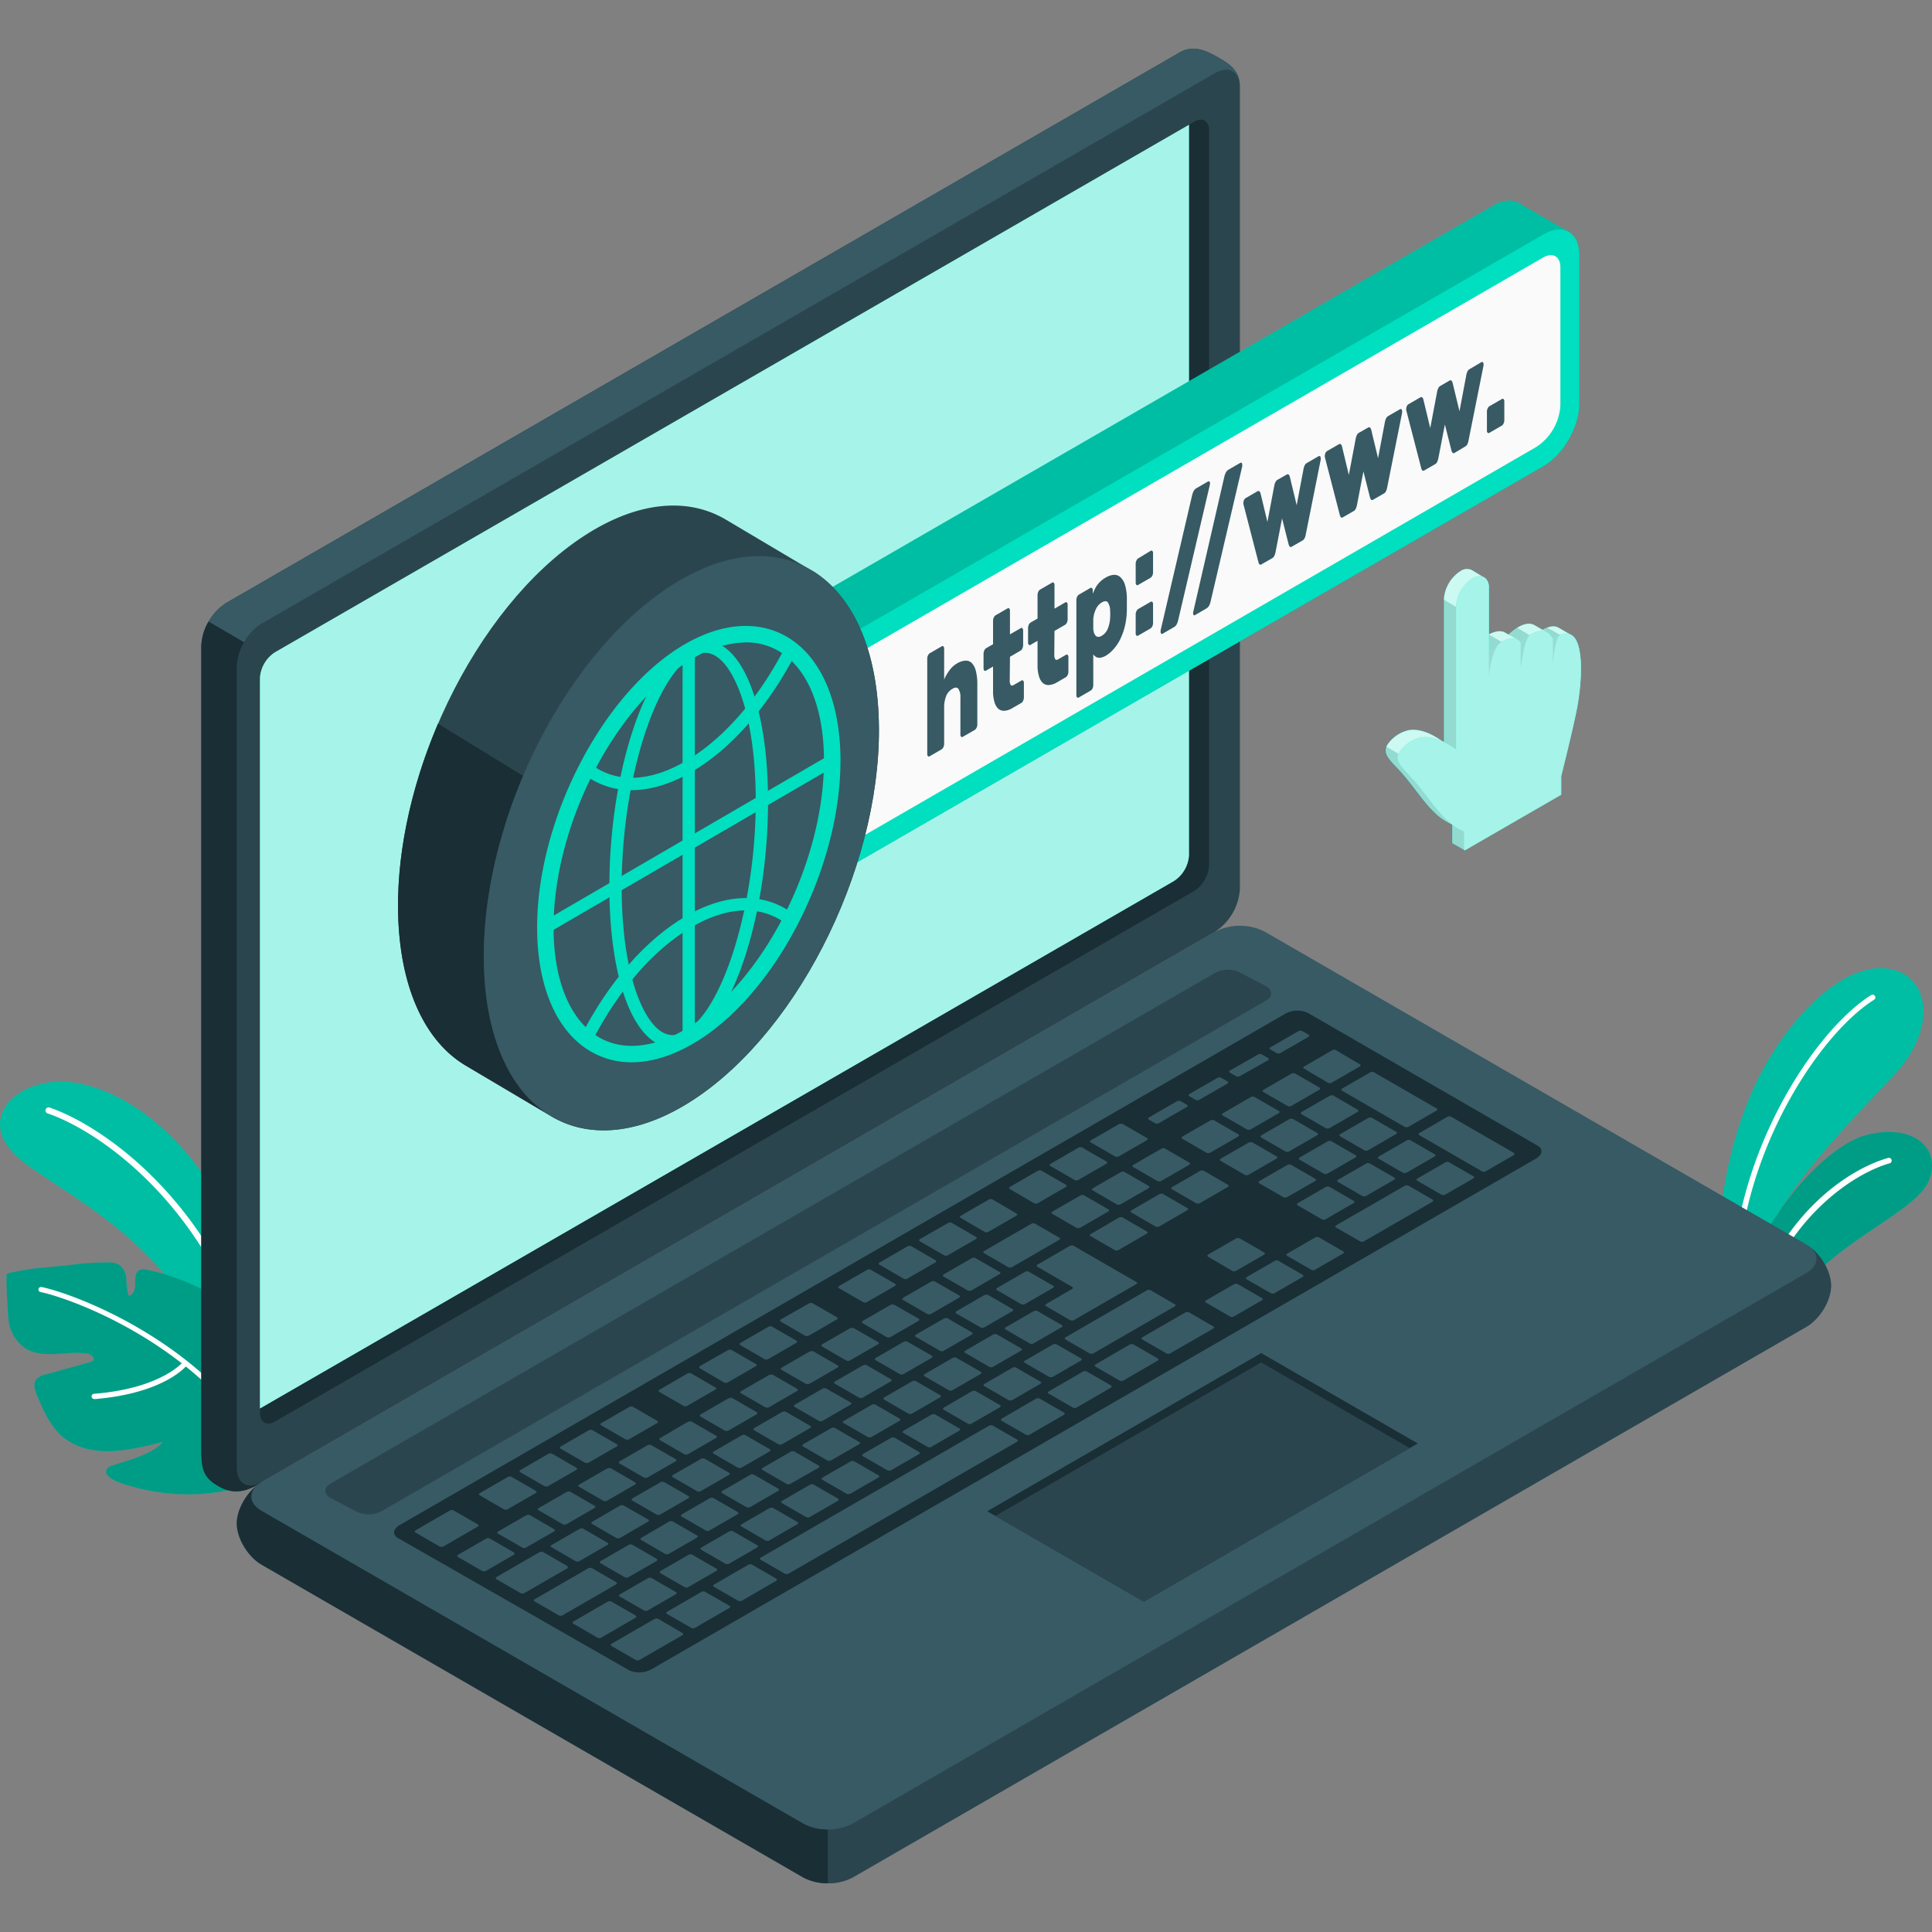 <svg id="Layer_1" data-name="Layer 1" xmlns="http://www.w3.org/2000/svg" viewBox="0 0 512 512"><rect x="0" y="0" width="512" height="512" fill="#808080" stroke="none"/><title>web-opd</title><g id="WEB_OPD" data-name="WEB OPD"><g id="Plants"><path d="M71.17,366.8s-.34-24.26-10.41-44.06S35.44,289.7,20.27,287-8.66,297.07,6.75,308.37s43.49,24,53.27,61.51Z" style="fill:#00dfbf"/><path d="M71.17,366.8s-.34-24.26-10.41-44.06S35.44,289.7,20.27,287-8.66,297.07,6.75,308.37s43.49,24,53.27,61.51Z" style="opacity:0.15"/><path d="M67.31,360.12a.45.45,0,0,0,.16,0,.82.82,0,0,0,.56-1c-12.18-41.35-41.26-61-54.93-65.62a.82.82,0,0,0-.53,1.55c13.4,4.52,41.89,23.83,53.89,64.54A.81.81,0,0,0,67.31,360.12Z" style="fill:#fff"/><g id="Plant"><path d="M72.71,389.68c-5.63,3.24-8.86,5.34-19.19,6.21a54.54,54.54,0,0,1-21.7-2.95c-1.92-.69-4.88-2.2-3.22-4,.86-1,11-2.57,14.62-6.83C39,383.2,33.4,384.49,29,384.59s-9-1-12.33-3.77-5.15-7-6.85-11c-.57-1.37-1.12-3.05-.24-4.24a4.43,4.43,0,0,1,2.46-1.32l11.52-3.2c2.5-.53.73-2.19-.22-2.33a22.15,22.15,0,0,0-4.17-.19c-4.4.24-9.25,1.06-12.84-1.49a10.68,10.68,0,0,1-4-6.63c-.18-.91-.94-12.77-.42-12.92A59.42,59.42,0,0,1,10.75,336c2.78-.32,5.49-.44,8.27-.82a69.44,69.44,0,0,1,9.45-.62,5.77,5.77,0,0,1,3.11.62,5,5,0,0,1,1.9,3.83,18.12,18.12,0,0,0,.6,4.36c1.35-.12,1.79-1.87,1.75-3.22s0-3.05,1.21-3.63a3.2,3.2,0,0,1,2,0,55.27,55.27,0,0,1,12.44,4.14A14.23,14.23,0,0,1,56.43,344c1.93,2.24,2.5,5.36,2.52,8.32s-.45,5.91-.25,8.86c2.31-2.07,5.53-8.35,5.78-11.44,5,3.2,7.93,9.79,8.86,18.81A91.34,91.34,0,0,1,73,388.32C72.94,388.52,72.9,389.58,72.71,389.68Z" style="fill:#00dfbf"/><path d="M72.71,389.68c-5.63,3.24-8.86,5.34-19.19,6.21a54.54,54.54,0,0,1-21.7-2.95c-1.92-.69-4.88-2.2-3.22-4,.86-1,11-2.57,14.62-6.83C39,383.2,33.4,384.49,29,384.59s-9-1-12.33-3.77-5.15-7-6.85-11c-.57-1.37-1.12-3.05-.24-4.24a4.43,4.43,0,0,1,2.46-1.32l11.52-3.2c2.5-.53.73-2.19-.22-2.33a22.15,22.15,0,0,0-4.17-.19c-4.4.24-9.25,1.06-12.84-1.49a10.68,10.68,0,0,1-4-6.63c-.18-.91-.94-12.77-.42-12.92A59.42,59.42,0,0,1,10.75,336c2.78-.32,5.49-.44,8.27-.82a69.44,69.44,0,0,1,9.45-.62,5.77,5.77,0,0,1,3.11.62,5,5,0,0,1,1.9,3.83,18.12,18.12,0,0,0,.6,4.36c1.35-.12,1.79-1.87,1.75-3.22s0-3.05,1.21-3.63a3.2,3.2,0,0,1,2,0,55.27,55.27,0,0,1,12.44,4.14A14.23,14.23,0,0,1,56.43,344c1.93,2.24,2.5,5.36,2.52,8.32s-.45,5.91-.25,8.86c2.31-2.07,5.53-8.35,5.78-11.44,5,3.2,7.93,9.79,8.86,18.81A91.34,91.34,0,0,1,73,388.32C72.94,388.52,72.9,389.58,72.71,389.68Z" style="opacity:0.3"/><path d="M71.78,388.56a.69.69,0,0,1-.61-.36c-16.11-30.95-51.77-44-60.44-45.8a.68.68,0,0,1-.53-.8.7.7,0,0,1,.81-.53c8.8,1.83,45,15.07,61.37,46.5a.67.67,0,0,1-.6,1Z" style="fill:#fff"/><path d="M24.94,370.73a.69.69,0,0,1-.68-.63.7.7,0,0,1,.63-.73c17.79-1.4,23.54-8.36,23.6-8.44a.68.68,0,0,1,1.07.85c-.24.31-6.1,7.5-24.56,9Z" style="fill:#fff"/></g></g><g id="Plants-2" data-name="Plants"><path d="M502.37,284.42c-7.88,8.62-22.35,22.81-30.76,36.51a.54.54,0,0,0-.05.11c-3.29,5.37-5.64,10.66-6.28,15.51l-.6,8.76-3.6-2.07-.6-.36L459,342h0a7.11,7.11,0,0,1-3.54-6c-.57-21.36,5.13-39.51,10.66-50.5,7.55-15,21.71-30.32,34-28.82C511.56,258.15,513.37,272.4,502.37,284.42Z" style="fill:#00dfbf"/><path d="M502.37,284.42c-7.88,8.62-22.35,22.81-30.76,36.51a.54.54,0,0,0-.05.11c-3.29,5.37-5.64,10.66-6.28,15.51l-.6,8.76-3.6-2.07-.6-.36L459,342h0a7.11,7.11,0,0,1-3.54-6c-.57-21.36,5.13-39.51,10.66-50.5,7.55-15,21.71-30.32,34-28.82C511.56,258.15,513.37,272.4,502.37,284.42Z" style="opacity:0.15"/><path d="M496.56,265c-15.06,9.53-36.57,42.71-36.08,77.85L459,342c-.12-35.36,21.57-68.62,36.78-78.24a.74.74,0,1,1,.79,1.24Z" style="fill:#fff"/><path d="M511.3,312.57c-2.62,7.12-17.6,13.31-28.65,23.59a71.21,71.21,0,0,0-7.58,8.24,7,7,0,0,1-9,1.72h0l-1.31-.76-.1-.05-3.6-2.07A72.7,72.7,0,0,1,471.56,321a.54.54,0,0,1,.05-.11c7.32-10.61,16.35-18.28,22.66-20C506.66,297.51,514.45,304,511.3,312.57Z" style="fill:#00dfbf"/><path d="M511.3,312.57c-2.62,7.12-17.6,13.31-28.65,23.59a71.21,71.21,0,0,0-7.58,8.24,7,7,0,0,1-9,1.72h0l-1.31-.76-.1-.05-3.6-2.07A72.7,72.7,0,0,1,471.56,321a.54.54,0,0,1,.05-.11c7.32-10.61,16.35-18.28,22.66-20C506.66,297.51,514.45,304,511.3,312.57Z" style="opacity:0.3"/><path d="M500.77,308.29c-9.06,2.55-26.6,13.6-34.68,37.83l-1.31-.76c8.19-24.53,25.63-35.69,35.59-38.49a.72.72,0,0,1,.91.51A.72.72,0,0,1,500.77,308.29Z" style="fill:#fff"/></g><g id="Laptop"><path d="M62.76,403.73c0,3.94,2.95,8.84,6.59,10.94l143.48,82.85a14.57,14.57,0,0,0,13.18,0L478.66,351.65c3.64-2.1,6.59-7,6.59-10.94s-2.95-8.84-6.59-10.94L335.18,246.91a14.57,14.57,0,0,0-13.18,0L69.35,392.78C65.71,394.88,62.76,399.78,62.76,403.73Z" style="fill:#375a64"/><path d="M485.25,340.71c0,4-2.95,8.84-6.59,10.94L226,497.53a13.56,13.56,0,0,1-6.58,1.57V484.83a13.35,13.35,0,0,0,6.58-1.59L478.66,337.38c3.19-1.84,3.59-4.68,1.19-6.77C482.92,333,485.25,337.21,485.25,340.71Z" style="fill:#2b454e"/><path d="M219.42,484.83v14.26a13.43,13.43,0,0,1-6.59-1.56L69.34,414.67c-3.63-2.1-6.59-7-6.59-10.94,0-3.7,2.61-8.24,5.92-10.52-3,2.12-2.72,5.22.67,7.18l143.49,82.86A13.44,13.44,0,0,0,219.42,484.83Z" style="fill:#1a2e35"/><path d="M56.57,393c-3.22-2.27-3.22-5.3-3.22-9.51V171.2a14.56,14.56,0,0,1,6.59-11.42L312.59,13.91c3.63-2.1,7-.57,10.41,1.4s5.59,3.67,5.59,7.87V235.5A14.56,14.56,0,0,1,322,246.91L69.35,392.78C63.84,396.5,60.08,395.49,56.57,393Z" style="fill:#2b454e"/><path d="M69.35,392.78c-5.51,3.71-9.28,2.71-12.78.23-3.21-2.26-3.22-5.3-3.22-9.5V171.2a13.56,13.56,0,0,1,1.92-6.49l9.41,5.48a13.34,13.34,0,0,0-1.92,6.46V389C62.76,393.18,65.7,394.88,69.35,392.78Z" style="fill:#1a2e35"/><path d="M328.59,23.18c0-4.2-2.95-5.9-6.59-3.81L69.34,165.25a13.39,13.39,0,0,0-4.65,4.92l-9.41-5.47h0a13.51,13.51,0,0,1,4.67-4.92L312.58,13.91c3.64-2.1,7-.58,10.41,1.39S328.59,19,328.59,23.18Z" style="fill:#375a64"/><path d="M72.89,172.85,316.48,32.25c2.18-1.26,3.95-.24,3.95,2.28V229.27a8.75,8.75,0,0,1-3.95,6.85L72.89,376.72c-2.18,1.26-4,.24-4-2.29V179.7A8.73,8.73,0,0,1,72.89,172.85Z" style="fill:#1a2e35"/><path d="M72.89,172.85a8.73,8.73,0,0,0-4,6.85V373.26L311.09,233.49a8.73,8.73,0,0,0,4-6.85V33.07Z" style="fill:#00dfbf"/><path d="M72.89,172.85a8.73,8.73,0,0,0-4,6.85V373.26L311.09,233.49a8.73,8.73,0,0,0,4-6.85V33.07Z" style="fill:#fff;opacity:0.65"/><path d="M87.58,393.17,322.1,257.78a7.23,7.23,0,0,1,6.59,0l6.82,3.58c1.82,1.05,1.82,2.75,0,3.8L101,400.54a7.29,7.29,0,0,1-6.59,0L87.58,397C85.76,395.93,85.76,394.22,87.58,393.17Z" style="fill:#2b454e"/><path d="M106,404.11l234.51-135.4a6.72,6.72,0,0,1,6-.33l61,35.25c1.51.87,1.25,2.42-.57,3.47L172.74,442.32a6.74,6.74,0,0,1-6,.33l-61.3-35.07C103.9,406.71,104.16,405.16,106,404.11Z" style="fill:#1a2e35"/><path d="M307.25,325l7.34-4.24c.31-.18.36-.45.1-.6l-6.47-3.74a1.18,1.18,0,0,0-1,.06l-7.34,4.24c-.32.18-.36.45-.11.59l6.48,3.74A1.14,1.14,0,0,0,307.25,325ZM297,310.63l-7.34,4.24c-.31.18-.36.45-.1.59L296,319.2a1.13,1.13,0,0,0,1-.06l7.35-4.23c.31-.18.35-.45.1-.6L298,310.57A1.15,1.15,0,0,0,297,310.63Zm-23.72,13.7-12.43,7.17c-.31.18-.35.45-.1.59l6.48,3.74a1.14,1.14,0,0,0,1-.05l12.42-7.18c.32-.18.36-.44.11-.59l-6.48-3.74A1.15,1.15,0,0,0,273.28,324.33Zm13-7.5-7.34,4.24c-.31.18-.36.44-.1.59l6.47,3.74a1.15,1.15,0,0,0,1-.06l7.34-4.24c.32-.18.36-.44.11-.59l-6.48-3.74A1.15,1.15,0,0,0,286.27,316.83Zm-28.8,16.63-7.35,4.24c-.31.18-.35.44-.1.59L256.5,342a1.15,1.15,0,0,0,1-.06l7.34-4.24c.31-.18.36-.44.1-.59l-6.48-3.74A1.13,1.13,0,0,0,257.47,333.46Zm-10.74,6.19-7.34,4.24c-.31.18-.36.45-.1.6l6.48,3.74a1.16,1.16,0,0,0,1-.06l7.35-4.24c.31-.18.35-.45.1-.6l-6.48-3.73A1.14,1.14,0,0,0,246.73,339.65ZM273.94,356l7.35-4.24c.31-.18.35-.45.1-.6l-6.48-3.74a1.18,1.18,0,0,0-1,.06l-7.34,4.24c-.31.18-.36.45-.1.6l6.48,3.74A1.16,1.16,0,0,0,273.94,356Zm-10.73,6.19,7.35-4.24c.31-.18.35-.44.1-.59l-6.48-3.74a1.15,1.15,0,0,0-1,.06l-7.34,4.24c-.31.18-.36.44-.1.59l6.48,3.74A1.13,1.13,0,0,0,263.21,362.21Zm-10.73,6.2,7.34-4.24c.32-.18.36-.45.11-.59l-6.48-3.74a1.14,1.14,0,0,0-1,.05l-7.34,4.24c-.31.18-.36.45-.1.6l6.47,3.74A1.18,1.18,0,0,0,252.48,368.41Zm-10.73,6.19,7.34-4.24c.31-.18.36-.44.1-.59L242.72,366a1.15,1.15,0,0,0-1,.06l-7.34,4.24c-.31.18-.36.45-.1.59l6.47,3.74A1.15,1.15,0,0,0,241.75,374.6Zm54.77-43.38,7.34-4.24c.31-.18.36-.44.1-.59l-6.47-3.74a1.15,1.15,0,0,0-1,.06L289.12,327c-.32.18-.36.44-.11.59l6.48,3.74A1.15,1.15,0,0,0,296.52,331.22Zm-11.84,18.6,16.38-9.46c.31-.18.35-.44.1-.59l-16.67-9.62a1.13,1.13,0,0,0-1,.06L275,335.1c-.32.18-.36.45-.11.59l9.26,5.35c.26.15.21.41-.1.59l-6.78,3.92c-.31.18-.35.44-.1.59l6.48,3.74A1.15,1.15,0,0,0,284.68,349.82Zm-48.68-4-7.34,4.24c-.31.18-.36.45-.1.59l6.47,3.74a1.15,1.15,0,0,0,1-.06l7.35-4.24c.31-.18.35-.44.1-.59L237,345.79A1.15,1.15,0,0,0,236,345.85Zm-10.73,6.2-7.34,4.23c-.31.19-.36.45-.1.6l6.47,3.74a1.15,1.15,0,0,0,1-.06l7.34-4.24c.32-.18.36-.45.11-.59L226.3,352A1.15,1.15,0,0,0,225.27,352.05ZM165.6,418a1.15,1.15,0,0,0,1-.06l7.34-4.23c.31-.18.36-.45.1-.6l-6.47-3.74a1.18,1.18,0,0,0-1,.06l-7.34,4.24c-.32.18-.36.45-.11.59Zm-26.18-16.42-7.34,4.24c-.32.18-.36.45-.11.6l6.48,3.73a1.14,1.14,0,0,0,1-.05l7.34-4.24c.31-.18.36-.45.1-.6l-6.47-3.74A1.18,1.18,0,0,0,139.42,401.61Zm13.17,12.17a1.15,1.15,0,0,0,1-.06l7.34-4.24c.31-.17.36-.44.1-.59l-6.47-3.74a1.15,1.15,0,0,0-1,.06l-7.34,4.24c-.32.18-.36.45-.11.59Zm29.87,6.81,7.35-4.23c.31-.18.35-.45.1-.6L183.43,412a1.18,1.18,0,0,0-1,.06l-7.34,4.24c-.31.18-.36.45-.1.59l6.48,3.74A1.1,1.1,0,0,0,182.46,420.59Zm-11.76,6.26a1.15,1.15,0,0,0,1-.06l7.34-4.24c.32-.18.36-.44.11-.59l-6.48-3.74a1.15,1.15,0,0,0-1,.06l-7.34,4.24c-.31.18-.36.44-.1.59Zm-20.55-31.43-7.34,4.24c-.31.18-.36.44-.1.59l6.47,3.74a1.15,1.15,0,0,0,1-.06l7.34-4.24c.31-.18.36-.44.1-.59l-6.47-3.74A1.15,1.15,0,0,0,150.15,395.42Zm53.66-31-7.34,4.24c-.32.18-.36.44-.11.59l6.48,3.74a1.15,1.15,0,0,0,1-.06l7.34-4.24c.31-.18.36-.44.1-.59l-6.47-3.74A1.15,1.15,0,0,0,203.81,364.44Zm-42.93,24.78-7.34,4.24c-.31.18-.36.45-.1.59l6.47,3.74a1.15,1.15,0,0,0,1-.06l7.34-4.23c.32-.19.36-.45.11-.6l-6.48-3.74A1.15,1.15,0,0,0,160.88,389.22Zm53.66-31-7.34,4.24c-.32.18-.36.45-.1.59l6.47,3.74a1.12,1.12,0,0,0,1-.06l7.34-4.23c.31-.18.36-.45.1-.6l-6.47-3.74A1.15,1.15,0,0,0,214.54,358.24Zm-21.46,12.39-7.35,4.24c-.31.18-.35.45-.1.6l6.48,3.74a1.18,1.18,0,0,0,1-.06l7.34-4.24c.31-.18.36-.45.1-.6l-6.48-3.74A1.16,1.16,0,0,0,193.08,370.63Zm-10.73,6.2L175,381.07c-.31.18-.36.44-.1.59l6.48,3.74a1.13,1.13,0,0,0,1-.06l7.35-4.24c.31-.18.35-.44.1-.59l-6.48-3.74A1.13,1.13,0,0,0,182.35,376.83ZM171.61,383l-7.34,4.23c-.31.18-.36.45-.1.6l6.48,3.74a1.13,1.13,0,0,0,1-.06L179,387.3c.31-.18.35-.45.1-.59L172.64,383A1.15,1.15,0,0,0,171.61,383Zm48.68,4,7.34-4.24c.31-.18.36-.45.1-.6l-6.48-3.74a1.16,1.16,0,0,0-1,.06l-7.35,4.24c-.31.18-.35.45-.1.6l6.48,3.73A1.14,1.14,0,0,0,220.29,387Zm100.44-90.06-7.35,4.23c-.31.18-.35.45-.1.6l6.48,3.74a1.18,1.18,0,0,0,1-.06l7.34-4.24c.31-.18.36-.45.1-.59l-6.48-3.74A1.13,1.13,0,0,0,320.73,296.94Zm-13,7.5-7.34,4.23c-.31.18-.36.45-.1.6l6.48,3.74a1.16,1.16,0,0,0,1-.06l7.35-4.24c.31-.18.35-.45.1-.59l-6.48-3.74A1.15,1.15,0,0,0,307.73,304.44Zm23.73-13.7L324.12,295c-.32.18-.36.44-.11.59l6.48,3.74a1.15,1.15,0,0,0,1-.06l7.34-4.24c.31-.18.36-.44.1-.59l-6.47-3.74A1.15,1.15,0,0,0,331.46,290.74Zm-59.79,54.83,7.34-4.24c.31-.18.36-.45.1-.59L272.63,337a1.13,1.13,0,0,0-1,.06l-7.35,4.24c-.31.18-.35.44-.1.59l6.48,3.74A1.15,1.15,0,0,0,271.67,345.57Zm71.55-61.09a1.18,1.18,0,0,0-1,.06l-7.34,4.24c-.32.18-.36.45-.11.6l6.48,3.74a1.18,1.18,0,0,0,1-.06l7.34-4.24c.31-.18.36-.45.1-.6ZM231,380.8l7.34-4.24c.31-.18.36-.45.1-.59L232,372.23a1.15,1.15,0,0,0-1,.06l-7.34,4.24c-.32.18-.36.44-.11.59l6.48,3.74A1.15,1.15,0,0,0,231,380.8Zm131.6-76,7.34-4.24c.32-.18.36-.45.11-.59l-6.48-3.74a1.15,1.15,0,0,0-1,.06l-7.34,4.23c-.31.18-.36.45-.1.6l6.47,3.74A1.18,1.18,0,0,0,362.62,304.82Zm-20.92.31,7.35-4.24c.31-.18.35-.44.1-.59l-6.48-3.74a1.15,1.15,0,0,0-1,.06l-7.34,4.24c-.31.18-.36.45-.1.59l6.48,3.74A1.13,1.13,0,0,0,341.7,305.13Zm11.7-14.76a1.12,1.12,0,0,0-1,.05L345,294.66c-.31.18-.36.45-.1.6l6.48,3.74a1.16,1.16,0,0,0,1-.06l7.35-4.24c.31-.18.36-.45.1-.59Zm2.26-1.31,16.66,9.62a1.15,1.15,0,0,0,1-.06l7.34-4.24c.32-.18.36-.44.11-.59l-16.67-9.62a1.13,1.13,0,0,0-1,.06l-7.35,4.24C355.45,288.65,355.41,288.91,355.66,289.06Zm-24.75,13.76-7.34,4.24c-.31.18-.36.44-.1.59l6.47,3.74a1.15,1.15,0,0,0,1-.06l7.34-4.24c.32-.18.36-.45.11-.59l-6.48-3.74A1.15,1.15,0,0,0,330.91,302.82Zm-80.77,46.63-7.34,4.24c-.31.18-.36.44-.1.59l6.47,3.74a1.15,1.15,0,0,0,1-.06l7.35-4.24c.31-.18.35-.44.1-.59l-6.48-3.74A1.15,1.15,0,0,0,250.14,349.45Zm100.72-38.38a1.15,1.15,0,0,0,1-.06l7.34-4.23c.31-.19.36-.45.1-.6l-6.47-3.74a1.15,1.15,0,0,0-1,.06l-7.34,4.24c-.31.18-.36.45-.1.59Zm-90,32.18-7.34,4.24c-.31.18-.36.45-.1.6l6.48,3.73a1.12,1.12,0,0,0,1-.05l7.35-4.24c.31-.18.35-.45.1-.6l-6.48-3.74A1.18,1.18,0,0,0,260.87,343.25Zm-84.54,68.59a1.15,1.15,0,0,0,1-.06l7.34-4.24c.31-.18.36-.45.1-.59l-6.47-3.74a1.15,1.15,0,0,0-1,.06L170,407.51c-.31.18-.36.44-.1.59Zm-12-12.82L157,403.26c-.31.17-.36.44-.1.59l6.47,3.74a1.18,1.18,0,0,0,1-.06l7.34-4.24c.31-.18.36-.45.1-.59L165.32,399A1.15,1.15,0,0,0,164.29,399Zm23.8,6.56,7.34-4.24c.32-.18.36-.44.11-.59L189.06,397a1.15,1.15,0,0,0-1,.06l-7.34,4.24c-.31.18-.36.45-.1.59l6.47,3.74A1.15,1.15,0,0,0,188.09,405.58Zm10.73-6.19,7.35-4.24c.31-.18.35-.45.1-.6l-6.48-3.73a1.14,1.14,0,0,0-1,.05l-7.34,4.24c-.31.18-.36.45-.1.6l6.48,3.74A1.16,1.16,0,0,0,198.82,399.39Zm10.73-6.2L216.9,389c.31-.18.35-.44.1-.59l-6.48-3.74a1.15,1.15,0,0,0-1,.06l-7.34,4.24c-.31.18-.36.44-.1.59l6.48,3.74A1.13,1.13,0,0,0,209.55,393.19ZM175,392.82l-7.34,4.24c-.31.18-.36.44-.1.59l6.47,3.74a1.15,1.15,0,0,0,1-.06l7.34-4.24c.32-.18.36-.44.11-.59l-6.48-3.74A1.15,1.15,0,0,0,175,392.82Zm10.73-6.2-7.34,4.24c-.31.18-.36.45-.1.6l6.48,3.74a1.16,1.16,0,0,0,1-.06l7.35-4.24c.31-.18.35-.45.1-.6l-6.48-3.74A1.18,1.18,0,0,0,185.75,386.62Zm42.93-24.78-7.34,4.24c-.32.18-.36.45-.1.59l6.47,3.74a1.15,1.15,0,0,0,1-.06l7.34-4.24c.31-.18.36-.44.1-.59l-6.47-3.74A1.15,1.15,0,0,0,228.68,361.84ZM218,368l-7.34,4.24c-.32.18-.36.44-.11.59l6.48,3.74a1.15,1.15,0,0,0,1-.06l7.34-4.24c.31-.18.36-.45.1-.59L219,368A1.15,1.15,0,0,0,218,368Zm21.46-12.4-7.34,4.24c-.31.18-.36.45-.1.6l6.47,3.74a1.18,1.18,0,0,0,1-.06l7.34-4.24c.32-.18.36-.45.11-.6l-6.48-3.73A1.14,1.14,0,0,0,239.41,355.64Zm-42.92,24.79-7.35,4.24c-.31.18-.36.44-.1.59l6.48,3.74a1.13,1.13,0,0,0,1-.06l7.35-4.24c.31-.18.35-.44.1-.59l-6.48-3.74A1.13,1.13,0,0,0,196.49,380.43Zm10.73-6.2-7.35,4.24c-.31.18-.35.45-.1.59l6.48,3.74a1.14,1.14,0,0,0,1-.05l7.34-4.24c.31-.18.36-.45.1-.6l-6.48-3.74A1.16,1.16,0,0,0,207.22,374.23Zm-14,40.17,7.35-4.24c.31-.18.35-.45.1-.59l-6.48-3.74a1.15,1.15,0,0,0-1,.06l-7.34,4.23c-.31.19-.36.45-.1.6l6.48,3.74A1.13,1.13,0,0,0,193.19,414.4Zm-57-2.91-6.48-3.74a1.13,1.13,0,0,0-1,.06l-7.35,4.24c-.31.18-.35.44-.1.59l6.48,3.74a1.15,1.15,0,0,0,1-.06l7.34-4.24C136.4,411.9,136.45,411.64,136.19,411.49Zm14.14,3.6-6.48-3.74a1.13,1.13,0,0,0-1,.06l-11.3,6.52c-.31.18-.36.44-.1.59l6.48,3.74a1.13,1.13,0,0,0,1-.06l11.3-6.52C150.54,415.5,150.59,415.24,150.33,415.09ZM126.66,404l-6.48-3.74a1.15,1.15,0,0,0-1,.06l-9,5.21c-.31.18-.35.45-.1.6l6.48,3.74a1.18,1.18,0,0,0,1-.06l9-5.22C126.87,404.44,126.91,404.17,126.66,404Zm6.92-4a1.15,1.15,0,0,0,1-.06l7.34-4.24c.32-.18.36-.45.11-.59l-6.48-3.74a1.15,1.15,0,0,0-1,.06l-7.34,4.23c-.31.19-.36.45-.1.6Zm29.76,19.31-6.47-3.74a1.15,1.15,0,0,0-1,.06l-14.12,8.15c-.32.18-.36.45-.11.59l6.48,3.74a1.15,1.15,0,0,0,1-.06l14.12-8.15C163.55,419.75,163.6,419.49,163.34,419.34Zm5.1,8.81L162,424.41a1.18,1.18,0,0,0-1,.06l-9,5.22c-.31.18-.35.45-.1.59l6.48,3.74a1.15,1.15,0,0,0,1-.06l9-5.21C168.65,428.57,168.7,428.3,168.44,428.15ZM213.38,354a1.13,1.13,0,0,0,1-.06l7.34-4.24c.32-.18.36-.44.11-.59l-6.48-3.74a1.15,1.15,0,0,0-1,.06L207,349.63c-.31.18-.36.44-.1.59Zm-21.47,12.39a1.15,1.15,0,0,0,1-.06l7.34-4.24c.31-.18.36-.44.1-.59l-6.47-3.74a1.15,1.15,0,0,0-1,.06L185.54,362c-.32.18-.36.44-.11.59Zm-47.59,27.48a1.13,1.13,0,0,0,1-.06l7.35-4.24c.31-.18.35-.44.1-.59l-6.48-3.74a1.15,1.15,0,0,0-1,.06l-7.34,4.24c-.31.18-.36.44-.1.59Zm58.32-33.67a1.18,1.18,0,0,0,1-.06l7.34-4.24c.32-.18.36-.45.11-.6l-6.48-3.73a1.14,1.14,0,0,0-1,.05l-7.34,4.24c-.31.18-.36.45-.1.6Zm-21.46,12.39a1.15,1.15,0,0,0,1-.06l7.34-4.24c.31-.18.36-.45.1-.59l-6.47-3.74a1.15,1.15,0,0,0-1,.06l-7.34,4.24c-.32.18-.36.44-.11.59ZM174.41,429a1.13,1.13,0,0,0-1,.06l-11.3,6.52c-.31.18-.36.45-.1.6l6.47,3.73a1.14,1.14,0,0,0,1,0l11.3-6.53c.31-.18.36-.44.1-.59Zm-8.63-47.55a1.15,1.15,0,0,0,1-.06l7.34-4.24c.31-.18.36-.44.1-.59l-6.48-3.74a1.13,1.13,0,0,0-1,.06l-7.35,4.24c-.31.18-.35.44-.1.59Zm-10.73,6.2a1.16,1.16,0,0,0,1-.06l7.35-4.24c.31-.18.36-.45.1-.6L157,379a1.16,1.16,0,0,0-1,.06l-7.35,4.24c-.31.18-.35.45-.1.6ZM373.23,314.2a1.18,1.18,0,0,0-1,.06L354.13,324.7c-.31.18-.36.44-.1.59L360.5,329a1.15,1.15,0,0,0,1-.06l18.07-10.43c.32-.18.36-.45.11-.6Zm-23.72,13.7a1.15,1.15,0,0,0-1,.06l-7.34,4.24c-.32.18-.36.44-.1.59l6.47,3.74a1.15,1.15,0,0,0,1-.06l7.34-4.24c.31-.18.36-.44.1-.59ZM203.93,408.2l7.34-4.24c.31-.18.36-.44.1-.59l-6.48-3.74a1.13,1.13,0,0,0-1,.06l-7.35,4.24c-.31.18-.35.44-.1.59l6.48,3.74A1.15,1.15,0,0,0,203.93,408.2ZM328,340.29a1.13,1.13,0,0,0-1,.06l-7.35,4.24c-.31.18-.35.45-.1.59l6.48,3.74a1.15,1.15,0,0,0,1-.06l7.34-4.24c.31-.18.36-.44.1-.59ZM384,308a1.15,1.15,0,0,0-1,.06l-7.34,4.24c-.31.18-.36.44-.1.59l6.48,3.74a1.13,1.13,0,0,0,1-.06l7.35-4.24c.31-.18.35-.44.1-.59Zm17.21-2.46-16.66-9.62a1.15,1.15,0,0,0-1,.06l-7.34,4.24c-.32.18-.36.45-.11.59l16.67,9.62a1.15,1.15,0,0,0,1-.05l7.35-4.24C401.38,306,401.43,305.7,401.17,305.55Zm-113.23,57.9a1.14,1.14,0,0,0-1,.05l-9,5.22c-.31.18-.36.45-.1.6l6.47,3.73a1.14,1.14,0,0,0,1-.05l9-5.22c.31-.18.35-.45.1-.6Zm27.11-15.66a1.13,1.13,0,0,0-1,.06l-11.3,6.52c-.31.18-.36.45-.1.6l6.47,3.74a1.18,1.18,0,0,0,1-.06l11.3-6.52c.31-.18.36-.45.1-.6Zm-52,30a1.18,1.18,0,0,0-1,.06l-60.43,34.9c-.32.18-.36.44-.11.59l6.48,3.74a1.15,1.15,0,0,0,1-.06l60.43-34.89c.32-.18.36-.45.11-.6Zm-63.82,36.85a1.18,1.18,0,0,0-1,.06l-9,5.22c-.31.18-.36.45-.1.59l6.47,3.74a1.15,1.15,0,0,0,1-.06l9-5.22c.31-.17.36-.44.1-.59Zm76.25-44a1.15,1.15,0,0,0-1,.06l-9,5.22c-.31.18-.36.44-.1.59l6.48,3.74a1.13,1.13,0,0,0,1-.06l9-5.22c.31-.18.36-.44.1-.59Zm-88.68,51.2a1.15,1.15,0,0,0-1,.06l-9,5.21c-.31.18-.35.45-.1.6l6.48,3.74a1.18,1.18,0,0,0,1-.06l9-5.22c.32-.18.36-.45.11-.59Zm113.53-65.55a1.15,1.15,0,0,0-1,.06l-9,5.22c-.31.18-.35.44-.1.59l6.48,3.74a1.15,1.15,0,0,0,1-.06l9-5.22c.31-.18.36-.44.1-.59Zm38.41-22.17a1.15,1.15,0,0,0-1,.06l-7.34,4.23c-.32.18-.36.45-.11.6l6.48,3.74a1.18,1.18,0,0,0,1-.06l7.34-4.24c.31-.18.36-.45.1-.59Zm23.3-17.2,7.34-4.24c.31-.18.36-.45.1-.6L363,308.32a1.16,1.16,0,0,0-1,.06l-7.35,4.24c-.31.18-.35.45-.1.59l6.48,3.74A1.14,1.14,0,0,0,362.08,316.9ZM318,318.83l7.34-4.24c.32-.18.36-.45.11-.59L319,310.26a1.15,1.15,0,0,0-1,.06l-7.34,4.24c-.31.18-.36.44-.1.59l6.47,3.74A1.15,1.15,0,0,0,318,318.83Zm-28.2,39.81,21.46-12.4c.31-.18.36-.44.1-.59l-6.47-3.74a1.15,1.15,0,0,0-1,.06l-21.46,12.39c-.32.18-.36.45-.11.6l6.48,3.73A1.14,1.14,0,0,0,289.78,358.64Zm60.54-35.49a1.13,1.13,0,0,0,1-.06l7.35-4.24c.31-.18.35-.44.1-.59l-6.48-3.74a1.15,1.15,0,0,0-1,.06l-7.34,4.24c-.31.18-.36.44-.1.59Zm-9.16-5.94L348.5,313c.31-.18.36-.44.1-.59l-6.47-3.74a1.15,1.15,0,0,0-1,.06l-7.34,4.24c-.32.18-.36.44-.11.59l6.48,3.74A1.15,1.15,0,0,0,341.16,317.21Zm-62.11,47.62,7.34-4.24c.31-.18.36-.44.1-.59L280,356.26a1.13,1.13,0,0,0-1,.06l-7.35,4.24c-.31.18-.35.44-.1.59l6.48,3.74A1.15,1.15,0,0,0,279.05,364.83Zm47.54-28a1.18,1.18,0,0,0,1-.06l7.34-4.24c.32-.18.36-.45.11-.59l-6.48-3.74a1.14,1.14,0,0,0-1,0l-7.34,4.24c-.31.18-.36.45-.1.6Zm-101.2,59,7.34-4.24c.31-.18.36-.44.1-.59l-6.47-3.74a1.15,1.15,0,0,0-1,.06L218,391.54c-.32.18-.36.44-.11.59l6.48,3.74A1.15,1.15,0,0,0,225.39,395.81Zm10.73-6.19,7.34-4.24c.32-.18.36-.45.11-.6L237.09,381a1.18,1.18,0,0,0-1,.06l-7.34,4.24c-.31.18-.36.45-.1.6l6.47,3.73A1.14,1.14,0,0,0,236.12,389.62ZM214.66,402l7.34-4.24c.31-.18.36-.45.1-.6l-6.47-3.73a1.14,1.14,0,0,0-1,.05l-7.34,4.24c-.32.18-.36.45-.11.6l6.48,3.74A1.18,1.18,0,0,0,214.66,402Zm42.92-24.79,7.35-4.24c.31-.18.35-.44.1-.59l-6.48-3.74a1.15,1.15,0,0,0-1,.06L250.18,373c-.31.18-.36.45-.1.59l6.48,3.74A1.13,1.13,0,0,0,257.58,377.22Zm-10.73,6.2,7.34-4.24c.32-.18.36-.45.11-.59l-6.48-3.74a1.15,1.15,0,0,0-1,.06l-7.34,4.24c-.31.18-.36.44-.1.59l6.48,3.74A1.13,1.13,0,0,0,246.85,383.42ZM268.32,371l7.34-4.24c.31-.18.36-.45.1-.59l-6.48-3.74a1.12,1.12,0,0,0-1,.05l-7.35,4.24c-.31.18-.35.45-.1.6l6.48,3.74A1.18,1.18,0,0,0,268.32,371Zm59.29-85.77a1.15,1.15,0,0,0,1-.06L336,281c.31-.18.35-.44.1-.59l-1.73-1a1.16,1.16,0,0,0-1,.06L326,283.67c-.31.18-.35.45-.1.59Zm-53.54,33.66a1.18,1.18,0,0,0,1-.06l7.34-4.24c.32-.18.36-.45.11-.6l-6.48-3.73a1.14,1.14,0,0,0-1,0l-7.34,4.24c-.31.18-.36.45-.1.6Zm21.47-12.4a1.13,1.13,0,0,0,1-.06l7.35-4.23c.31-.18.35-.45.1-.6l-6.48-3.74a1.16,1.16,0,0,0-1,.06l-7.35,4.24c-.31.18-.36.45-.1.59Zm-34.57,20a1.15,1.15,0,0,0,1-.06l7.34-4.24c.31-.18.36-.44.1-.59L263,317.85a1.15,1.15,0,0,0-1,.06l-7.34,4.24c-.32.18-.36.44-.11.59Zm23.84-13.76a1.13,1.13,0,0,0,1-.06l7.35-4.24c.31-.18.35-.44.1-.59l-6.48-3.74a1.15,1.15,0,0,0-1,.06l-7.34,4.24c-.31.18-.36.44-.1.59Zm-45.3,26.15a1.13,1.13,0,0,0,1-.06l7.35-4.24c.31-.18.35-.44.1-.59l-6.48-3.74a1.15,1.15,0,0,0-1,.06l-7.34,4.24c-.31.18-.36.45-.1.59Zm10.73-6.19a1.18,1.18,0,0,0,1-.06l7.34-4.24c.31-.18.36-.45.1-.59l-6.48-3.74a1.13,1.13,0,0,0-1,.06l-7.35,4.23c-.31.18-.35.45-.1.6Zm55.91-35a1.15,1.15,0,0,0,1-.06l7.34-4.24c.31-.18.36-.44.1-.59l-1.72-1a1.18,1.18,0,0,0-1,.06l-7.34,4.24c-.31.18-.36.45-.1.6Zm32.2-18.59a1.12,1.12,0,0,0,1-.05l7.35-4.24c.31-.18.35-.45.1-.6l-1.73-1a1.13,1.13,0,0,0-1,.06l-7.35,4.24c-.31.18-.35.44-.1.59Zm13.6,7.86a1.15,1.15,0,0,0,1-.06l7.34-4.24c.31-.18.36-.44.11-.59L354,278.29a1.15,1.15,0,0,0-1,.06l-7.34,4.24c-.31.18-.36.44-.1.59Zm20.86,23.78,7.34-4.24c.31-.18.36-.45.1-.59l-6.47-3.74a1.15,1.15,0,0,0-1,.06l-7.35,4.24c-.31.18-.35.44-.1.59l6.48,3.74A1.15,1.15,0,0,0,372.81,310.7Zm-55.93-19.24a1.18,1.18,0,0,0,1-.06l7.34-4.24c.32-.18.36-.45.11-.6l-1.73-1a1.15,1.15,0,0,0-1,.06l-7.34,4.24c-.31.18-.36.44-.1.59Zm-88.1,53.61a1.13,1.13,0,0,0,1-.06l7.35-4.24c.31-.18.35-.45.1-.59l-6.48-3.74a1.15,1.15,0,0,0-1,.06l-7.34,4.24c-.31.18-.36.44-.1.59Z" style="fill:#375a64"/><polygon points="261.63 400.49 263.14 401.36 303.13 424.44 374.24 383.38 375.72 382.54 334.23 358.58 261.63 400.49" style="fill:#1a2e35"/><polygon points="373.58 383.76 334.23 361.06 263.8 401.74 303.13 424.44 373.58 383.76" style="fill:#2b454e"/></g><g id="Www"><g id="www-2" data-name="www"><path d="M418.5,67.56c0-3-1-5.11-2.73-6.1s-11.63-6.72-13.35-7.7-4.06-.83-6.65.67L210.28,161.52v61.39l13.29,7.67L409.06,123.49c5.21-3,9.44-10.34,9.44-16.36Z" style="fill:#00dfbf"/><path d="M418.5,67.56c0-3-1-5.11-2.73-6.1s-11.63-6.72-13.35-7.7-4.06-.83-6.65.67L210.28,161.52v61.39l13.29,7.67L409.06,123.49c5.21-3,9.44-10.34,9.44-16.36Z" style="opacity:0.15"/><path d="M409.06,62.1c5.21-3,9.44-.57,9.44,5.46v39.57c0,6-4.23,13.35-9.44,16.36L223.58,230.58V169.19Z" style="fill:#00dfbf"/><path d="M407.15,118.44a14.13,14.13,0,0,0,6.37-11V70.85c0-2.88-2-4.06-4.54-2.62l-181.67,105v49.15Z" style="fill:#fafafa"/><path d="M259,192a1.86,1.86,0,0,1-.2.85,1.29,1.29,0,0,1-.47.58l-3.14,1.81a.36.36,0,0,1-.47,0,.84.84,0,0,1-.2-.62v-9.7a4,4,0,0,0-.52-2.34c-.35-.47-.9-.48-1.65,0a3.78,3.78,0,0,0-1.63,1.94,8,8,0,0,0-.51,2.94v9.7a2,2,0,0,1-.2.84,1.19,1.19,0,0,1-.47.58l-3.14,1.82a.36.36,0,0,1-.47,0,.77.77,0,0,1-.2-.61V174.53a1.85,1.85,0,0,1,.2-.84,1.29,1.29,0,0,1,.47-.58l3.14-1.81a.35.35,0,0,1,.47,0,.83.83,0,0,1,.2.61v8.17a11.29,11.29,0,0,1,1.32-2.31,6.53,6.53,0,0,1,2.07-1.94,5.06,5.06,0,0,1,2.19-.75,2.23,2.23,0,0,1,1.71.6,4.47,4.47,0,0,1,1.1,2.09,13.74,13.74,0,0,1,.4,3.68Z" style="fill:#375a64"/><path d="M267.59,180.3a2.13,2.13,0,0,0,.25,1.22c.17.22.44.22.82,0l2-1.15a.39.39,0,0,1,.48,0,.85.85,0,0,1,.2.62v3.87a2,2,0,0,1-.2.84,1.22,1.22,0,0,1-.48.59l-2.36,1.36a4.65,4.65,0,0,1-2.13.71,2.24,2.24,0,0,1-1.63-.55,3.8,3.8,0,0,1-1-1.77,10,10,0,0,1-.37-2.95v-6.45l-1.85,1.07a.35.35,0,0,1-.47,0,.85.85,0,0,1-.2-.62v-3.87a2,2,0,0,1,.2-.84,1.32,1.32,0,0,1,.47-.59l1.85-1.06v-6.25a1.85,1.85,0,0,1,.2-.84,1.24,1.24,0,0,1,.47-.58l3.14-1.81a.35.35,0,0,1,.47,0,.83.83,0,0,1,.2.61v6.25l2.82-1.62a.35.35,0,0,1,.47,0,.83.83,0,0,1,.2.61V171a2,2,0,0,1-.2.84,1.24,1.24,0,0,1-.47.58l-2.82,1.63Z" style="fill:#375a64"/><path d="M279.4,173.48a2.11,2.11,0,0,0,.25,1.22c.16.22.44.23.82,0l2-1.15a.35.35,0,0,1,.47,0,.79.79,0,0,1,.2.61v3.88a1.85,1.85,0,0,1-.2.84,1.29,1.29,0,0,1-.47.58l-2.36,1.37a4.85,4.85,0,0,1-2.13.71,2.27,2.27,0,0,1-1.64-.56,3.87,3.87,0,0,1-1-1.77,9.88,9.88,0,0,1-.38-2.95v-6.44l-1.84,1.06a.35.35,0,0,1-.47,0,.83.83,0,0,1-.2-.61V166.4a2,2,0,0,1,.2-.84,1.24,1.24,0,0,1,.47-.58l1.84-1.06v-6.26a2,2,0,0,1,.2-.84,1.3,1.3,0,0,1,.48-.58l3.14-1.81a.36.36,0,0,1,.47,0,.84.84,0,0,1,.2.62v6.25l2.81-1.63a.38.38,0,0,1,.48,0,.81.81,0,0,1,.19.61v3.87a2,2,0,0,1-.19.85,1.37,1.37,0,0,1-.48.58l-2.81,1.62Z" style="fill:#375a64"/><path d="M293.07,173.76a3.77,3.77,0,0,1-1.27.5,2.08,2.08,0,0,1-.94,0,1.71,1.71,0,0,1-.68-.36,2.9,2.9,0,0,1-.45-.49v8.17a2,2,0,0,1-.19.84,1.25,1.25,0,0,1-.48.58l-3.14,1.82a.36.36,0,0,1-.47,0,.81.81,0,0,1-.2-.61V159a2,2,0,0,1,.2-.84,1.24,1.24,0,0,1,.47-.58l3-1.74a.36.36,0,0,1,.47,0,.85.85,0,0,1,.2.62v.88c.15-.34.31-.71.49-1.09a6.69,6.69,0,0,1,.64-1.12,7.74,7.74,0,0,1,.95-1.08,7,7,0,0,1,1.38-1,4.88,4.88,0,0,1,2.12-.71,2.36,2.36,0,0,1,1.74.61,4.63,4.63,0,0,1,1.21,2,12.41,12.41,0,0,1,.51,3.62c0,.37,0,.89,0,1.54s0,1.17,0,1.57a19.4,19.4,0,0,1-.51,4.2,16.72,16.72,0,0,1-1.21,3.44,11.3,11.3,0,0,1-1.74,2.64A8.78,8.78,0,0,1,293.07,173.76Zm1.12-9.93a15.42,15.42,0,0,0,0-2.15,3.93,3.93,0,0,0-.57-2c-.33-.47-.89-.48-1.67,0a3.32,3.32,0,0,0-.94.81,4.73,4.73,0,0,0-.66,1.1,6.42,6.42,0,0,0-.42,1.21,9,9,0,0,0-.2,1.23c0,.4,0,.86,0,1.37s0,.95,0,1.31a4.78,4.78,0,0,0,.2,1,2,2,0,0,0,.42.74,1,1,0,0,0,.66.33,1.68,1.68,0,0,0,.94-.28,3.75,3.75,0,0,0,1.67-2A8.73,8.73,0,0,0,294.19,163.83Z" style="fill:#375a64"/><path d="M305.57,151.7a2,2,0,0,1-.19.84,1.31,1.31,0,0,1-.48.58L301.64,155a.35.35,0,0,1-.47,0,.79.79,0,0,1-.2-.61v-5a1.85,1.85,0,0,1,.2-.84,1.29,1.29,0,0,1,.47-.58L304.9,146a.36.36,0,0,1,.48,0,.83.83,0,0,1,.19.61Zm0,13.42a2,2,0,0,1-.19.84,1.25,1.25,0,0,1-.48.58l-3.26,1.89a.36.36,0,0,1-.47,0,.79.79,0,0,1-.2-.61v-5a1.89,1.89,0,0,1,.2-.85,1.29,1.29,0,0,1,.47-.58l3.26-1.88a.38.38,0,0,1,.48,0,.84.84,0,0,1,.19.62Z" style="fill:#375a64"/><path d="M315.94,131.18a4.69,4.69,0,0,1,.37-1,1.82,1.82,0,0,1,.72-.78l3.09-1.79a.31.31,0,0,1,.39,0,.71.71,0,0,1,.16.5,2.09,2.09,0,0,1-.05.38l-8.39,35.87a5.43,5.43,0,0,1-.35,1,1.81,1.81,0,0,1-.75.82l-3,1.75a.3.3,0,0,1-.39,0,.71.71,0,0,1-.16-.5,2,2,0,0,1,0-.38Z" style="fill:#375a64"/><path d="M324.48,126.25a5.31,5.31,0,0,1,.37-1,1.86,1.86,0,0,1,.73-.79l3.09-1.78a.28.28,0,0,1,.38,0,.65.65,0,0,1,.16.5,1.35,1.35,0,0,1,0,.37l-8.39,35.87a4.6,4.6,0,0,1-.35,1,1.92,1.92,0,0,1-.75.82l-3,1.75a.28.28,0,0,1-.38,0,.65.65,0,0,1-.16-.5,1.4,1.4,0,0,1,.05-.37Z" style="fill:#375a64"/><path d="M340.94,125.79c.25-.14.44-.15.58,0a1,1,0,0,1,.27.45l1.84,7.65,1.85-9.77a3.83,3.83,0,0,1,.27-.78,1.35,1.35,0,0,1,.57-.63l3.09-1.79a.34.34,0,0,1,.43,0,.75.75,0,0,1,.17.55c0,.1,0,.21,0,.32l-4,20a2.87,2.87,0,0,1-.26.8,1.35,1.35,0,0,1-.56.64l-2.84,1.63c-.24.15-.43.15-.54,0a1.46,1.46,0,0,1-.28-.49l-1.77-7L338,146.47a5.19,5.19,0,0,1-.28.81,1.35,1.35,0,0,1-.55.63l-2.84,1.63c-.25.15-.43.15-.56,0a1.14,1.14,0,0,1-.26-.5l-4-15.47a1.37,1.37,0,0,1,0-.29,1.68,1.68,0,0,1,.17-.75,1.2,1.2,0,0,1,.42-.52l3.09-1.78c.25-.14.44-.15.58,0a1,1,0,0,1,.27.45l1.84,7.64,1.85-9.77a3.76,3.76,0,0,1,.27-.77,1.42,1.42,0,0,1,.57-.64Z" style="fill:#375a64"/><path d="M362.51,113.34c.25-.15.44-.15.58,0a1,1,0,0,1,.27.45l1.84,7.64,1.85-9.77a3.76,3.76,0,0,1,.27-.77,1.55,1.55,0,0,1,.57-.64l3.09-1.78a.33.33,0,0,1,.43,0,.8.8,0,0,1,.17.56c0,.1,0,.2,0,.32l-4,20a3.28,3.28,0,0,1-.27.8,1.28,1.28,0,0,1-.56.63l-2.84,1.64c-.24.14-.43.15-.54,0a1.57,1.57,0,0,1-.28-.49l-1.77-7L359.58,134a5.19,5.19,0,0,1-.28.81,1.23,1.23,0,0,1-.55.62l-2.84,1.64c-.25.15-.43.15-.56,0a1.14,1.14,0,0,1-.26-.5l-4-15.47a2.64,2.64,0,0,1,0-.29,1.87,1.87,0,0,1,.17-.76,1.23,1.23,0,0,1,.42-.51l3.09-1.78c.25-.15.44-.15.58,0a1,1,0,0,1,.27.46l1.84,7.64,1.85-9.77a3.76,3.76,0,0,1,.27-.77,1.37,1.37,0,0,1,.57-.64Z" style="fill:#375a64"/><path d="M384.09,100.89c.24-.15.44-.15.57,0a1,1,0,0,1,.27.46l1.85,7.64,1.84-9.77a3.76,3.76,0,0,1,.27-.77,1.45,1.45,0,0,1,.58-.64L392.55,96a.33.33,0,0,1,.43,0,.77.77,0,0,1,.17.55c0,.1,0,.21,0,.32l-4,20a4,4,0,0,1-.26.81,1.45,1.45,0,0,1-.57.63L385.5,120c-.24.14-.43.14-.54,0a1.62,1.62,0,0,1-.28-.5l-1.77-7-1.76,9.08a6,6,0,0,1-.28.81,1.28,1.28,0,0,1-.55.62l-2.84,1.64c-.24.14-.43.15-.56,0a1.14,1.14,0,0,1-.26-.5l-4-15.47a2.48,2.48,0,0,1,0-.29,1.86,1.86,0,0,1,.17-.75,1.11,1.11,0,0,1,.42-.51l3.09-1.79c.25-.14.44-.15.58,0a1,1,0,0,1,.27.46l1.84,7.64,1.85-9.77a3.56,3.56,0,0,1,.27-.77,1.33,1.33,0,0,1,.57-.64Z" style="fill:#375a64"/><path d="M398.66,111.38a2,2,0,0,1-.2.84,1.19,1.19,0,0,1-.48.58l-3.26,1.89a.36.36,0,0,1-.47,0,.79.79,0,0,1-.2-.61v-5a1.86,1.86,0,0,1,.2-.85,1.29,1.29,0,0,1,.47-.58l3.26-1.88a.36.36,0,0,1,.48,0,.83.83,0,0,1,.2.61Z" style="fill:#375a64"/></g><g id="World"><g id="Check"><g id="Circle"><path d="M215.39,151.32h0l-.09,0h0l-22.73-13.49,0,0-.12-.07h0c-10-6-23.37-5.08-37.74,4.3-28.86,18.85-50.86,64.56-49.13,102.1.87,18.71,7.46,31.86,17.44,38h0l.09.06h0l22.74,13.49h0l.1.06h0c10,6,23.39,5.1,37.77-4.28,28.86-18.85,50.86-64.56,49.12-102.11C232,170.62,225.36,157.47,215.39,151.32Z" style="fill:#2b454e"/><path d="M145.09,295.19l-22-13h0l-.09-.06c-10-6.17-16.56-19.32-17.43-38-.77-16.75,3.19-35.1,10.35-52l.14-.37,22.59,13.86c-7.17,16.87-11.11,35.23-10.34,52C129.14,275.89,135.47,288.87,145.09,295.19Z" style="fill:#1a2e35"/><path d="M183.7,291.44c28.86-18.85,50.86-64.56,49.12-102.11s-26.53-52.69-55.4-33.85S126.56,220,128.3,257.58,154.83,310.28,183.7,291.44Z" style="fill:#375a64"/></g></g><path d="M167.41,281.52a21.29,21.29,0,0,1-10.76-2.81c-9.1-5.23-14.31-17.22-14.31-32.9,0-28.84,17.53-62.51,39.09-75.05,9.8-5.7,19.37-6.43,27-2.07,9.09,5.23,14.31,17.22,14.31,32.9,0,28.84-17.54,62.51-39.09,75C178,279.88,172.52,281.52,167.41,281.52Zm30.21-111.28a28.21,28.21,0,0,0-14,4.28c-20.36,11.84-36.92,43.82-36.92,71.29,0,14.08,4.42,24.7,12.12,29.13,6.19,3.56,14.22,2.83,22.62-2.06,20.36-11.84,36.92-43.83,36.92-71.29,0-14.08-4.42-24.7-12.13-29.13A17,17,0,0,0,197.62,170.24Z" style="fill:#00dfbf"/><path d="M167.4,209.4a20.62,20.62,0,0,1-13-4.47l2-2.56c6.64,5.2,15.62,5,25.27-.64,10-5.82,19.4-16.59,26.46-30.34l2.9,1.49c-7.35,14.29-17.19,25.54-27.72,31.67C177.78,207.78,172.38,209.4,167.4,209.4Z" style="fill:#00dfbf"/><path d="M156.88,276l-2.9-1.49c7.34-14.29,17.19-25.54,27.72-31.67,10.88-6.33,21.15-6.46,28.91-.38l-2,2.56c-6.64-5.2-15.61-5-25.26.64C173.34,251.49,163.94,262.26,156.88,276Z" style="fill:#00dfbf"/><path d="M178.31,277.63a8.66,8.66,0,0,1-4.4-1.22c-7.66-4.4-12.42-20.28-12.42-41.43,0-29.15,8.88-57.16,20.21-63.75a9,9,0,0,1,9.43-.25c7.66,4.41,12.41,20.29,12.41,41.44,0,29.15-8.87,57.16-20.2,63.75A10,10,0,0,1,178.31,277.63ZM186.72,173a6.71,6.71,0,0,0-3.38,1c-10.08,5.86-18.59,33.77-18.59,60.93,0,22.39,5.42,35.52,10.78,38.61a5.76,5.76,0,0,0,6.17-.24c10.07-5.86,18.58-33.76,18.58-60.93,0-22.39-5.41-35.52-10.78-38.61A5.53,5.53,0,0,0,186.72,173Z" style="fill:#00dfbf"/><rect x="180.89" y="172.64" width="3.26" height="102.12" style="fill:#00dfbf"/><rect x="138.55" y="222.07" width="87.94" height="3.26" transform="translate(-87.74 122.15) rotate(-30.2)" style="fill:#00dfbf"/></g></g><g id="Cursor"><path d="M417.79,169.88a3.45,3.45,0,0,0-1.36-1.58h0l-3.38-1.95h0c-1.48-.85-3.28,0-4.23.57l-2.11-1.22h0c-2.57-1.54-6.13,1.69-6.93,2.47l-.91-.52h0c-1.21-.73-2.85-.27-4.31.46V155.8a3.08,3.08,0,0,0-1.21-2.77h0l0,0-.06,0L390,151.05h0a3,3,0,0,0-3,.32,9.59,9.59,0,0,0-4.35,7.52V196.6l-.52-.25c-3-2.09-6.08-3.33-8.84-2.84a9.33,9.33,0,0,0-5.65,3.9c-1.44,2.54.93,4.13,4,7.62s5.69,7.64,8.45,10.21a15,15,0,0,0,4.76,3.24v4.94l3.36,1.93,25.54-14.74v-4.94s3.17-12.63,4.18-17.91S419.74,173.93,417.79,169.88Z" style="fill:#00dfbf"/><path d="M417.79,169.88a3.45,3.45,0,0,0-1.36-1.58h0l-3.38-1.95h0c-1.48-.85-3.28,0-4.23.57l-2.11-1.22h0c-2.57-1.54-6.13,1.69-6.93,2.47l-.91-.52h0c-1.21-.73-2.85-.27-4.31.46V155.8a3.08,3.08,0,0,0-1.21-2.77h0l0,0-.06,0L390,151.05h0a3,3,0,0,0-3,.32,9.59,9.59,0,0,0-4.35,7.52V196.6l-.52-.25c-3-2.09-6.08-3.33-8.84-2.84a9.33,9.33,0,0,0-5.65,3.9c-1.44,2.54.93,4.13,4,7.62s5.69,7.64,8.45,10.21a15,15,0,0,0,4.76,3.24v4.94l3.36,1.93,25.54-14.74v-4.94s3.17-12.63,4.18-17.91S419.74,173.93,417.79,169.88Z" style="fill:#fff;opacity:0.8"/><path d="M394.58,168.16v4.17h0a18.52,18.52,0,0,1,3.28-2.25ZM410,166.34a7.48,7.48,0,0,0-1.17.59l1.09.63a3.82,3.82,0,0,1,1.6,1.76,8,8,0,0,1,1.93-1.08Zm-7.94,0a14.47,14.47,0,0,0-2.27,1.79l2.21,1.29.13.07a2.48,2.48,0,0,1,.85.75h0a14.7,14.7,0,0,1,2.35-1.91Zm-19.54-7.49V196.6a21.34,21.34,0,0,1,3.36,2.07V160.83Zm12,9.26h0v0Zm-11.25,49c-2.76-2.57-5.43-6.74-8.46-10.2-2.86-3.28-5.14-4.89-4.2-7.17l-3.36-1.94c-.94,2.28,1.33,3.89,4.21,7.18,3,3.45,5.69,7.62,8.45,10.2a15.08,15.08,0,0,0,4.76,3.24v4.94l3.36,1.94v-4.94A14.9,14.9,0,0,1,383.31,217.17Z" style="fill:#00dfbf;opacity:0.2"/><path d="M394.58,168.16v4.17h0a18.52,18.52,0,0,1,3.28-2.25ZM410,166.34a7.48,7.48,0,0,0-1.17.59l1.09.63a3.82,3.82,0,0,1,1.6,1.76,8,8,0,0,1,1.93-1.08Zm-7.94,0a14.47,14.47,0,0,0-2.27,1.79l2.21,1.29.13.07a2.48,2.48,0,0,1,.85.75h0a14.7,14.7,0,0,1,2.35-1.91Zm-19.54-7.49V196.6a21.34,21.34,0,0,1,3.36,2.07V160.83Zm12,9.26h0v0Zm-11.25,49c-2.76-2.57-5.43-6.74-8.46-10.2-2.86-3.28-5.14-4.89-4.2-7.17l-3.36-1.94c-.94,2.28,1.33,3.89,4.21,7.18,3,3.45,5.69,7.62,8.45,10.2a15.08,15.08,0,0,0,4.76,3.24v4.94l3.36,1.94v-4.94A14.9,14.9,0,0,1,383.31,217.17Z" style="opacity:0.1"/><path d="M388.07,225.35v-4.93a15,15,0,0,1-4.76-3.24c-2.76-2.58-5.43-6.75-8.46-10.21s-5.43-5.08-4-7.62a9.41,9.41,0,0,1,5.66-3.91c2.91-.51,6.24.91,9.36,3.23V160.82a9.62,9.62,0,0,1,4.35-7.53h0c2.4-1.38,4.34-.26,4.34,2.51v16.53s6-5.32,8.41-2.05c0,0,5.89-6.17,8.54-1,0,0,4.32-3.49,6.27.56s1,12.6,0,17.88-4.18,17.91-4.18,17.91v4.94Z" style="fill:#00dfbf"/><path d="M388.07,225.35v-4.93a15,15,0,0,1-4.76-3.24c-2.76-2.58-5.43-6.75-8.46-10.21s-5.43-5.08-4-7.62a9.41,9.41,0,0,1,5.66-3.91c2.91-.51,6.24.91,9.36,3.23V160.82a9.62,9.62,0,0,1,4.35-7.53h0c2.4-1.38,4.34-.26,4.34,2.51v16.53s6-5.32,8.41-2.05c0,0,5.89-6.17,8.54-1,0,0,4.32-3.49,6.27.56s1,12.6,0,17.88-4.18,17.91-4.18,17.91v4.94Z" style="fill:#fff;opacity:0.65"/><g style="opacity:0.1"><path d="M394.57,179.43s.55-7.54,3.32-9.34l-.1,0a18.4,18.4,0,0,0-3.22,2.21v-.14c0,.1,0,.14,0,.14Z"/><path d="M403,170.27v6.9s.77-7.09,2.36-8.8A14.68,14.68,0,0,0,403,170.27Z"/><path d="M411.52,169.32h0v6.92s.43-7,1.93-8A7.6,7.6,0,0,0,411.52,169.32Z"/></g></g></g></svg>